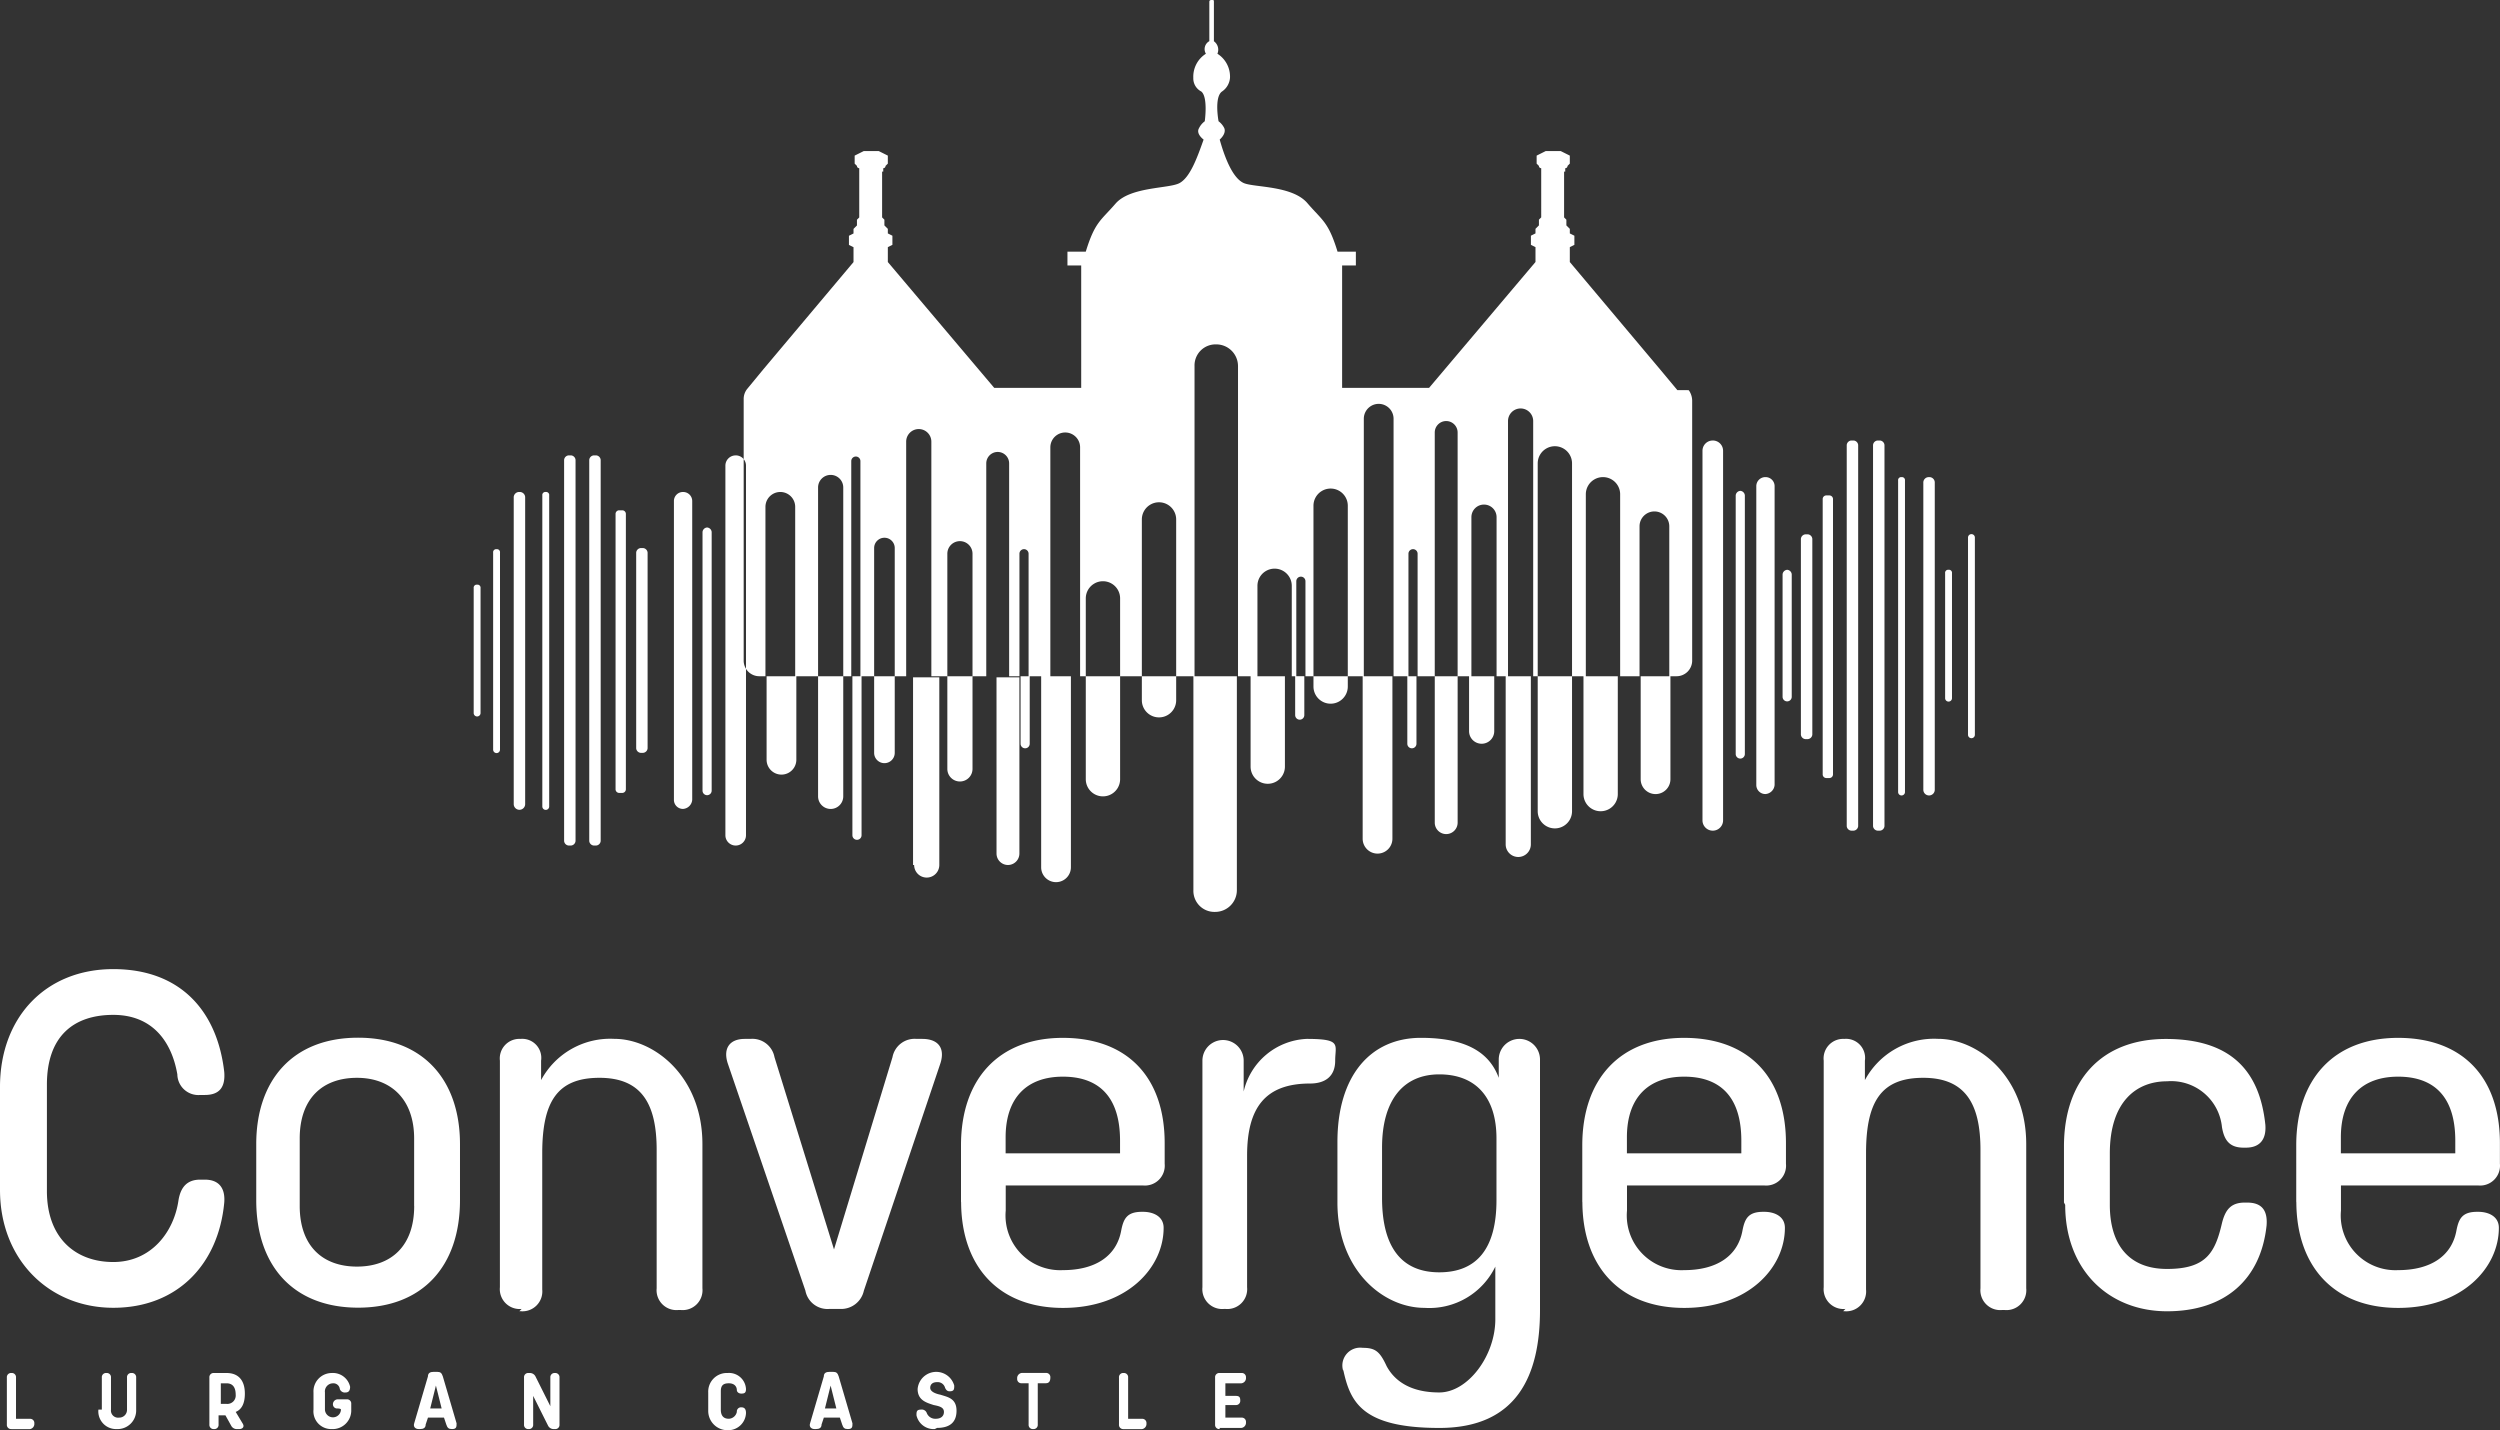<svg xmlns="http://www.w3.org/2000/svg" width="200.005" height="114.419" viewBox="0 0 200.005 114.419">
  <rect x="0" y="0" width="200.005" height="114.419" fill="#333333" stroke="none"/>
  <g id="Logo" transform="translate(-19.6 -19.5)">
    <path id="Path_1" data-name="Path 1" d="M74.913,63.712V79.364a.394.394,0,0,1-.366.366h-.183A.394.394,0,0,1,74,79.364V63.712a.394.394,0,0,1,.366-.366h.183A.394.394,0,0,1,74.913,63.712ZM64.661,58.86a.432.432,0,0,0-.458.458V83.849a.458.458,0,0,0,.915,0V59.318a.432.432,0,0,0-.458-.458Zm2.105,0a.243.243,0,0,0-.275.275v24.9a.275.275,0,0,0,.549,0v-24.9A.243.243,0,0,0,66.767,58.86Zm2.014-2.929H68.6a.394.394,0,0,0-.366.366V86.779a.394.394,0,0,0,.366.366h.183a.394.394,0,0,0,.366-.366V56.3A.394.394,0,0,0,68.781,55.931Zm2.014,0h-.183a.394.394,0,0,0-.366.366V86.779a.394.394,0,0,0,.366.366h.183a.394.394,0,0,0,.366-.366V56.3A.394.394,0,0,0,70.794,55.931ZM72.9,60.325h-.275a.292.292,0,0,0-.275.275v22.06a.292.292,0,0,0,.275.275H72.9a.292.292,0,0,0,.275-.275V60.6A.292.292,0,0,0,72.9,60.325Zm-11.625,5.95a.243.243,0,0,0-.275.275v9.977a.275.275,0,1,0,.549,0V66.549A.243.243,0,0,0,61.275,66.275Zm1.556-2.838a.243.243,0,0,0-.275.275V79.456a.275.275,0,1,0,.549,0V63.712A.243.243,0,0,0,62.831,63.437Zm14.92-4.577a.722.722,0,0,0-.732.732V83.483a.722.722,0,0,0,.732.732.787.787,0,0,0,.732-.732V59.593a.722.722,0,0,0-.732-.732ZM79.673,61.7a.394.394,0,0,0-.366.366V82.751a.366.366,0,1,0,.732,0V62.064A.394.394,0,0,0,79.673,61.7Zm2.288-5.767a.82.82,0,0,0-.824.824V86.321a.824.824,0,1,0,1.648,0V56.755A.82.82,0,0,0,81.962,55.931Zm95.471,1.739a.432.432,0,0,0-.458.458V82.659a.458.458,0,1,0,.915,0V58.128A.432.432,0,0,0,177.433,57.67Zm-2.2,0a.243.243,0,0,0-.275.275v24.9a.275.275,0,1,0,.549,0v-24.9a.243.243,0,0,0-.275-.275ZM173.5,54.741h-.183a.394.394,0,0,0-.366.366V85.589a.394.394,0,0,0,.366.366h.183a.394.394,0,0,0,.366-.366V55.107a.394.394,0,0,0-.366-.366Zm-2.105,0h-.183a.394.394,0,0,0-.366.366V85.589a.394.394,0,0,0,.366.366h.183a.394.394,0,0,0,.366-.366V55.107a.394.394,0,0,0-.366-.366Zm-1.922,4.394h-.275a.292.292,0,0,0-.275.275v22.06a.292.292,0,0,0,.275.275h.275a.292.292,0,0,0,.275-.275V59.409A.292.292,0,0,0,169.469,59.135Zm9.52,5.95a.243.243,0,0,0-.275.275v9.977a.275.275,0,1,0,.549,0V65.359A.243.243,0,0,0,178.989,65.085Zm2.105-2.563a.275.275,0,1,0-.549,0V78.266a.275.275,0,1,0,.549,0ZM164.344,57.67a.722.722,0,0,0-.732.732V82.293a.722.722,0,0,0,.732.732.787.787,0,0,0,.732-.732V58.4A.722.722,0,0,0,164.344,57.67Zm-2.014,1.1a.394.394,0,0,0-.366.366V79.822a.366.366,0,1,0,.732,0V59.135A.394.394,0,0,0,162.33,58.769Zm-2.2-4.028h0a.82.82,0,0,0-.824.824V85.131a.824.824,0,1,0,1.648,0V55.565a.82.82,0,0,0-.824-.824Zm5.95,10.344a.394.394,0,0,0-.366.366v9.794a.366.366,0,1,0,.732,0V65.451A.394.394,0,0,0,166.083,65.085Zm1.648-2.838h-.183a.394.394,0,0,0-.366.366V78.266a.394.394,0,0,0,.366.366h.183a.394.394,0,0,0,.366-.366V62.613A.394.394,0,0,0,167.73,62.247Zm-64.9,25.538a.917.917,0,0,0,.915.915h0a.917.917,0,0,0,.915-.915v-14.1h-1.831Zm-6.591.915a1.007,1.007,0,0,0,2.014,0V73.689H96.15V88.7Zm61.969-37.987a1.477,1.477,0,0,1,.275.824V72.316A1.251,1.251,0,0,1,157.2,73.6h-.458v8.238a1.19,1.19,0,1,1-2.38,0V73.6h2.288V61.606a1.19,1.19,0,1,0-2.38,0V73.6h-1.739v9.428a1.373,1.373,0,1,1-2.746,0V73.6h-.915V84.4a1.373,1.373,0,1,1-2.746,0V73.6h2.746V56.572a1.373,1.373,0,0,0-2.746,0V73.6h-.549V87.053a1.007,1.007,0,0,1-2.014,0V73.6h-.915v4.394a1.007,1.007,0,0,1-2.014,0V73.6h-.915V54.1a.917.917,0,0,0-.915-.915h0a.917.917,0,0,0-.915.915V73.6h1.831V85.314a.917.917,0,0,1-.915.915h0a.917.917,0,0,1-.915-.915V73.6h-1.373V63.8a.366.366,0,1,0-.732,0V73.6h.641V79a.366.366,0,1,1-.732,0V73.6h-1.1V53a1.19,1.19,0,0,0-2.38,0V73.6H134.5v13a1.19,1.19,0,1,1-2.38,0v-13h-1.19V59.959a1.373,1.373,0,0,0-2.746,0V73.6h2.746v.824a1.373,1.373,0,1,1-2.746,0V73.6h-.641V66a.366.366,0,1,0-.732,0v7.6h.641V76.71a.366.366,0,1,1-.732,0V73.6H125.9v7.231a1.373,1.373,0,0,1-2.746,0V73.6h-1.007V48.791a1.738,1.738,0,0,0-1.739-1.739,1.683,1.683,0,0,0-1.739,1.739V73.6h3.387V90.715a1.738,1.738,0,0,1-1.739,1.739,1.683,1.683,0,0,1-1.739-1.739V73.6H117.2V61.057a1.373,1.373,0,1,0-2.746,0V73.6H117.2V75.52a1.373,1.373,0,1,1-2.746,0V73.6h-1.739v8.238a1.373,1.373,0,0,1-2.746,0V73.6h2.746V67.373a1.373,1.373,0,1,0-2.746,0V73.6h-1.19V88.884a1.19,1.19,0,1,1-2.38,0V73.6h-.915V79a.366.366,0,1,1-.732,0V73.6h.641V63.8a.366.366,0,0,0-.732,0V73.6h-.824V56.572a.917.917,0,0,0-.915-.915h0a.917.917,0,0,0-.915.915V73.6h-1.1V63.8a1.007,1.007,0,0,0-2.014,0V73.6h2.014v7.414a1.007,1.007,0,0,1-2.014,0V73.6H97.614V54.833a1.007,1.007,0,1,0-2.014,0V73.6h-.915V79.73a.824.824,0,1,1-1.648,0V73.6h1.648V63.345a.824.824,0,1,0-1.648,0V73.6H92.03V86.321a.366.366,0,0,1-.732,0V73.6h.641V56.389a.366.366,0,0,0-.732,0V73.6h-.641v9.611a1.007,1.007,0,0,1-2.014,0V73.6h2.014v-15.1a1.007,1.007,0,0,0-2.014,0V73.6H86.813V80.28a1.19,1.19,0,0,1-2.38,0V73.6h2.288V60.05a1.19,1.19,0,1,0-2.38,0V73.6h-.458A1.251,1.251,0,0,1,82.6,72.316V51.446a1.278,1.278,0,0,1,.275-.824l1.281-1.556,7.231-8.6v-1.19l-.366-.183v-.732l.366-.183v-.366l.275-.275v-.458l.183-.183V32.956a.179.179,0,0,1-.183-.183l-.183-.183v-.641l.732-.366H93.4l.732.366v.641l-.183.183a.179.179,0,0,1-.183.183v.275h-.092v3.661l.183.183v.458l.275.275v.366l.366.183v.732l-.366.183v1.19l8.513,10.069h6.957V40.736h-1.1v-1.1h1.465c.732-2.38,1.19-2.471,2.38-3.844s4.3-1.19,5.126-1.648,1.373-1.922,1.922-3.478c0,0-.641-.458-.366-.915a1.509,1.509,0,0,1,.458-.549s.275-1.922-.275-2.38a1.179,1.179,0,0,1-.641-1.1,2.166,2.166,0,0,1,1.007-1.922.723.723,0,0,1,.275-1.007V19.683c0-.092,0-.183.183-.183s.183,0,.183.183V22.8A.833.833,0,0,1,120.5,23.8a2.166,2.166,0,0,1,1.007,1.922,1.456,1.456,0,0,1-.641,1.1c-.641.458-.275,2.38-.275,2.38a1.509,1.509,0,0,1,.458.549c.183.458-.366.915-.366.915.458,1.648,1.1,3.112,1.922,3.478s3.936.183,5.126,1.648c1.19,1.373,1.648,1.465,2.38,3.844h1.465v1.1h-1.1v9.794h6.957l8.513-10.069v-1.19l-.366-.183v-.732l.366-.183v-.366l.275-.275v-.458l.183-.183V32.956a.179.179,0,0,1-.183-.183l-.183-.183v-.641l.732-.366h1.19l.732.366v.641l-.183.183a.179.179,0,0,1-.183.183v.275h-.092v3.661l.183.183v.458l.275.275v.366l.366.183v.732l-.366.183v1.19l7.231,8.6,1.373,1.648ZM109.514,73.6V55.29a1.19,1.19,0,0,0-2.38,0V73.6h2.38Zm16.934,0V66.366a1.373,1.373,0,1,0-2.746,0V73.6Zm16.385,0V60.874a1.007,1.007,0,0,0-2.014,0V73.6h2.014Zm2.929,0V53.185a1.007,1.007,0,0,0-2.014,0V73.6h2.105Zm6.957,0V59.043a1.373,1.373,0,0,0-2.746,0V73.6Z" transform="translate(-3.504)" fill="#fff"/>
    <path id="Path_2" data-name="Path 2" d="M19.6,121.958v-8.33c0-5.584,3.661-9.428,9.062-9.428s8.33,3.387,8.879,8.238c.092,1.19-.366,1.831-1.556,1.831h-.366a1.683,1.683,0,0,1-1.831-1.648c-.458-2.655-2.014-4.76-5.126-4.76s-5.309,1.648-5.309,5.584v8.513c0,3.753,2.288,5.675,5.309,5.675s4.851-2.38,5.218-4.943c.183-1.1.732-1.648,1.739-1.648h.366c1.1,0,1.648.641,1.556,1.831-.458,4.943-3.753,8.421-8.879,8.421S19.6,127.45,19.6,121.866Zm20.5.732V118.2c0-5.126,2.929-8.513,8.147-8.513S56.4,113.079,56.4,118.2v4.485c0,5.309-3.021,8.6-8.147,8.6S40.1,128,40.1,122.69Zm12.632.458v-5.4c0-3.112-1.831-4.851-4.577-4.851s-4.577,1.648-4.577,4.851v5.4c0,3.2,1.831,4.851,4.577,4.851S52.736,126.352,52.736,123.148Zm8.6,8.238a1.589,1.589,0,0,1-1.739-1.739V111.523a1.565,1.565,0,0,1,1.648-1.739,1.523,1.523,0,0,1,1.648,1.739v1.556a6.276,6.276,0,0,1,5.858-3.3c3.2,0,7.048,3.021,7.048,8.421v11.533a1.589,1.589,0,0,1-1.739,1.739h-.183a1.589,1.589,0,0,1-1.739-1.739V118.663c0-3.661-1.19-5.767-4.577-5.767s-4.577,1.922-4.577,6.041V129.83a1.589,1.589,0,0,1-1.739,1.739h-.092Zm24.623,0a1.8,1.8,0,0,1-1.922-1.465l-6.224-18.216c-.366-1.19.183-1.922,1.373-1.922h.458a1.8,1.8,0,0,1,1.922,1.465l4.76,15.378L91,111.248a1.8,1.8,0,0,1,1.922-1.465h.458c1.282,0,1.831.732,1.465,1.922l-6.133,18.216a1.859,1.859,0,0,1-1.922,1.465h-.732Zm10.527-8.513V118.3c0-5.309,3.021-8.6,8.147-8.6s8.147,3.112,8.147,8.421v1.648a1.589,1.589,0,0,1-1.739,1.739H100.06v2.014a4.374,4.374,0,0,0,4.577,4.76c2.563,0,4.3-1.1,4.668-3.2.183-.915.458-1.465,1.648-1.465h.092c.824,0,1.648.366,1.648,1.281,0,3.2-2.929,6.407-8.055,6.407s-8.147-3.3-8.147-8.513Zm3.57-3.936h9.154V117.93c0-3.57-1.739-5.126-4.577-5.126s-4.577,1.648-4.577,4.851v1.281Zm17.483,12.449a1.589,1.589,0,0,1-1.739-1.739V111.523a1.65,1.65,0,1,1,3.3,0v2.471a5.426,5.426,0,0,1,5.034-4.211c2.838,0,2.288.458,2.288,1.739h0c0,1.281-.824,1.831-2.014,1.831-3.57,0-5.034,1.922-5.034,5.767v10.527a1.589,1.589,0,0,1-1.739,1.739Zm9.52,4.943a1.424,1.424,0,0,1,1.556-1.831h0c1.007,0,1.373.275,1.922,1.465.641,1.19,1.922,2.105,4.211,2.105s4.485-2.929,4.485-5.858V128a5.864,5.864,0,0,1-5.675,3.3c-3.3,0-6.957-3.021-6.957-8.421v-4.851c0-5.309,2.655-8.33,6.682-8.33s5.584,1.465,6.224,3.2v-1.465a1.65,1.65,0,1,1,3.3,0v20.046c0,5.218-1.831,9.428-8.055,9.428s-7.14-2.105-7.689-4.668Zm12.266-13.639v-4.943c0-3.387-1.739-5.126-4.577-5.126s-4.577,2.014-4.577,5.858v4.028c0,3.936,1.556,5.95,4.577,5.95s4.577-1.922,4.577-5.767Zm6.865.183V118.3c0-5.309,3.021-8.6,8.147-8.6s8.147,3.112,8.147,8.421v1.648a1.589,1.589,0,0,1-1.739,1.739H149.763v2.014a4.374,4.374,0,0,0,4.577,4.76c2.563,0,4.3-1.1,4.668-3.2.183-.915.458-1.465,1.648-1.465h.092c.824,0,1.648.366,1.648,1.281,0,3.2-2.929,6.407-8.055,6.407s-8.147-3.3-8.147-8.513Zm3.57-3.936h9.154V117.93c0-3.57-1.739-5.126-4.577-5.126s-4.577,1.648-4.577,4.851v1.281Zm17.483,12.449a1.589,1.589,0,0,1-1.739-1.739V111.523a1.565,1.565,0,0,1,1.648-1.739,1.523,1.523,0,0,1,1.648,1.739v1.556a6.276,6.276,0,0,1,5.858-3.3c3.2,0,7.048,3.021,7.048,8.421v11.533a1.589,1.589,0,0,1-1.739,1.739h-.183a1.589,1.589,0,0,1-1.739-1.739V118.663c0-3.661-1.19-5.767-4.577-5.767s-4.577,1.922-4.577,6.041V129.83a1.589,1.589,0,0,1-1.739,1.739h-.092Zm17.483-8.513v-4.485c0-5.309,3.021-8.6,8.147-8.6s7.506,2.471,7.964,6.865c.092,1.19-.458,1.831-1.556,1.831H199.1c-1.1,0-1.556-.549-1.739-1.648a4.082,4.082,0,0,0-4.394-3.661c-2.471,0-4.577,1.648-4.577,5.767v4.119c0,3.112,1.465,5.126,4.577,5.126s3.844-1.281,4.394-3.661c.275-1.1.732-1.648,1.831-1.648h.183c1.19,0,1.648.641,1.556,1.831-.458,4.3-3.3,6.865-7.964,6.865s-8.147-3.3-8.147-8.513Zm18.582,0V118.3c0-5.309,3.021-8.6,8.147-8.6s8.147,3.112,8.147,8.421v1.648a1.589,1.589,0,0,1-1.739,1.739H206.881v2.014a4.374,4.374,0,0,0,4.577,4.76c2.563,0,4.3-1.1,4.668-3.2.183-.915.458-1.465,1.648-1.465h.092c.824,0,1.648.366,1.648,1.281,0,3.2-2.929,6.407-8.055,6.407s-8.147-3.3-8.147-8.513Zm3.57-3.936h9.154V117.93c0-3.57-1.739-5.126-4.577-5.126s-4.577,1.648-4.577,4.851v1.281Z" transform="translate(0 -7.169)" fill="#fff"/>
    <g id="Group_1" data-name="Group 1" transform="translate(20.149 129.251)">
      <path id="Path_3" data-name="Path 3" d="M20.566,143.985a.335.335,0,0,1-.366-.366v-3.753a.335.335,0,0,1,.366-.366h0a.335.335,0,0,1,.366.366v3.3h1.1a.335.335,0,0,1,.366.366h0a.419.419,0,0,1-.366.458H20.566Z" transform="translate(-20.2 -139.408)" fill="#fff"/>
      <path id="Path_4" data-name="Path 4" d="M28.475,142.429v-2.563a.335.335,0,0,1,.366-.366h0a.335.335,0,0,1,.366.366v2.563a.572.572,0,0,0,.641.641.622.622,0,0,0,.641-.641v-2.563a.335.335,0,0,1,.366-.366h0a.335.335,0,0,1,.366.366v2.563a1.49,1.49,0,0,1-1.556,1.556,1.419,1.419,0,0,1-1.465-1.556Z" transform="translate(-20.877 -139.408)" fill="#fff"/>
      <path id="Path_5" data-name="Path 5" d="M38.266,143.985a.335.335,0,0,1-.366-.366v-3.753a.335.335,0,0,1,.366-.366h1.007c.915,0,1.465.549,1.465,1.648h0c0,.824-.275,1.281-.732,1.465l.549.915c.183.275,0,.458-.275.458H40.1a.5.5,0,0,1-.458-.275l-.458-.824h-.549v.732a.335.335,0,0,1-.366.366h0Zm.549-2.014h.458a.671.671,0,0,0,.732-.732h0c0-.732-.366-.915-.732-.915h-.458Z" transform="translate(-21.698 -139.408)" fill="#fff"/>
      <path id="Path_6" data-name="Path 6" d="M48.465,143.985A1.419,1.419,0,0,1,47,142.429v-1.373a1.469,1.469,0,0,1,1.465-1.556,1.411,1.411,0,0,1,1.465,1.1c0,.275-.092.458-.366.458h0a.423.423,0,0,1-.458-.275.513.513,0,0,0-.549-.458.65.65,0,0,0-.641.732v1.373a.641.641,0,0,0,1.281,0h0c0-.092-.275-.092-.275-.092a.335.335,0,0,1-.366-.366.394.394,0,0,1,.366-.366h.732a.335.335,0,0,1,.366.366v.458a1.49,1.49,0,0,1-1.556,1.556Z" transform="translate(-22.469 -139.408)" fill="#fff"/>
      <path id="Path_7" data-name="Path 7" d="M56.164,143.977c-.275,0-.458-.183-.366-.458l1.1-3.753c0-.275.183-.366.458-.366h.275c.275,0,.366.092.458.366l1.1,3.753c0,.275,0,.458-.366.458h0c-.275,0-.366-.092-.458-.366l-.183-.549H56.9l-.183.549c0,.275-.183.366-.458.366h0Zm.915-1.648h.915l-.458-1.831Z" transform="translate(-23.211 -139.4)" fill="#fff"/>
      <path id="Path_8" data-name="Path 8" d="M65.766,143.985a.335.335,0,0,1-.366-.366v-3.753a.335.335,0,0,1,.366-.366h.092a.5.5,0,0,1,.458.275l1.19,2.38v-2.288a.335.335,0,0,1,.366-.366h0a.335.335,0,0,1,.366.366v3.753a.335.335,0,0,1-.366.366H67.78a.5.5,0,0,1-.458-.275l-1.19-2.38v2.288a.335.335,0,0,1-.366.366Z" transform="translate(-24.026 -139.408)" fill="#fff"/>
      <path id="Path_9" data-name="Path 9" d="M81.5,142.429v-1.373a1.49,1.49,0,0,1,1.556-1.556,1.357,1.357,0,0,1,1.465,1.281c0,.275-.092.366-.366.366h0c-.275,0-.366-.183-.366-.275,0-.275-.183-.549-.641-.549s-.641.183-.641.641v1.465c0,.549.275.732.641.732a.685.685,0,0,0,.641-.549.335.335,0,0,1,.366-.366h0c.275,0,.366.183.366.458a1.428,1.428,0,0,1-1.465,1.373,1.543,1.543,0,0,1-1.556-1.556Z" transform="translate(-25.389 -139.408)" fill="#fff"/>
      <path id="Path_10" data-name="Path 10" d="M90.764,143.977c-.275,0-.458-.183-.366-.458l1.1-3.753c0-.275.183-.366.458-.366h.275c.275,0,.366.092.458.366l1.1,3.753c0,.275,0,.458-.366.458h0c-.275,0-.366-.092-.458-.366l-.183-.549H91.5l-.183.549c0,.275-.183.366-.458.366h0Zm.824-1.648H92.5l-.458-1.831Z" transform="translate(-26.14 -139.4)" fill="#fff"/>
      <path id="Path_11" data-name="Path 11" d="M101.165,143.977a1.411,1.411,0,0,1-1.465-1.1c0-.275,0-.458.366-.458h0a.423.423,0,0,1,.458.275.725.725,0,0,0,.732.458c.366,0,.641-.183.641-.549s-.366-.458-.824-.549c-.549-.183-1.281-.366-1.281-1.281a1.494,1.494,0,0,1,2.929-.275c0,.275,0,.458-.366.458h0c-.183,0-.275-.092-.366-.275a.61.61,0,0,0-.641-.458c-.366,0-.549.183-.549.458s.366.458.824.549c.549.183,1.281.275,1.281,1.281s-.641,1.373-1.556,1.373h0Z" transform="translate(-26.929 -139.4)" fill="#fff"/>
      <path id="Path_12" data-name="Path 12" d="M109.782,143.985a.335.335,0,0,1-.366-.366v-3.3h-.549a.335.335,0,0,1-.366-.366h0a.419.419,0,0,1,.366-.458h1.922a.335.335,0,0,1,.366.366h0c0,.275-.092.458-.366.458h-.641v3.3a.335.335,0,0,1-.366.366Z" transform="translate(-27.674 -139.408)" fill="#fff"/>
      <path id="Path_13" data-name="Path 13" d="M117.766,143.985a.335.335,0,0,1-.366-.366v-3.753a.335.335,0,0,1,.366-.366h0a.335.335,0,0,1,.366.366v3.3h1.1a.335.335,0,0,1,.366.366h0a.419.419,0,0,1-.366.458h-1.556Z" transform="translate(-28.428 -139.408)" fill="#fff"/>
      <path id="Path_14" data-name="Path 14" d="M126.166,143.985a.335.335,0,0,1-.366-.366v-3.753a.335.335,0,0,1,.366-.366h1.739a.335.335,0,0,1,.366.366h0a.419.419,0,0,1-.366.458h-1.282v1.007h.824c.275,0,.366.092.366.366a.335.335,0,0,1-.366.366h-.824v1.007h1.282a.335.335,0,0,1,.366.366h0a.419.419,0,0,1-.366.458h-1.739Z" transform="translate(-29.139 -139.408)" fill="#fff"/>
    </g>
  </g>
</svg>
